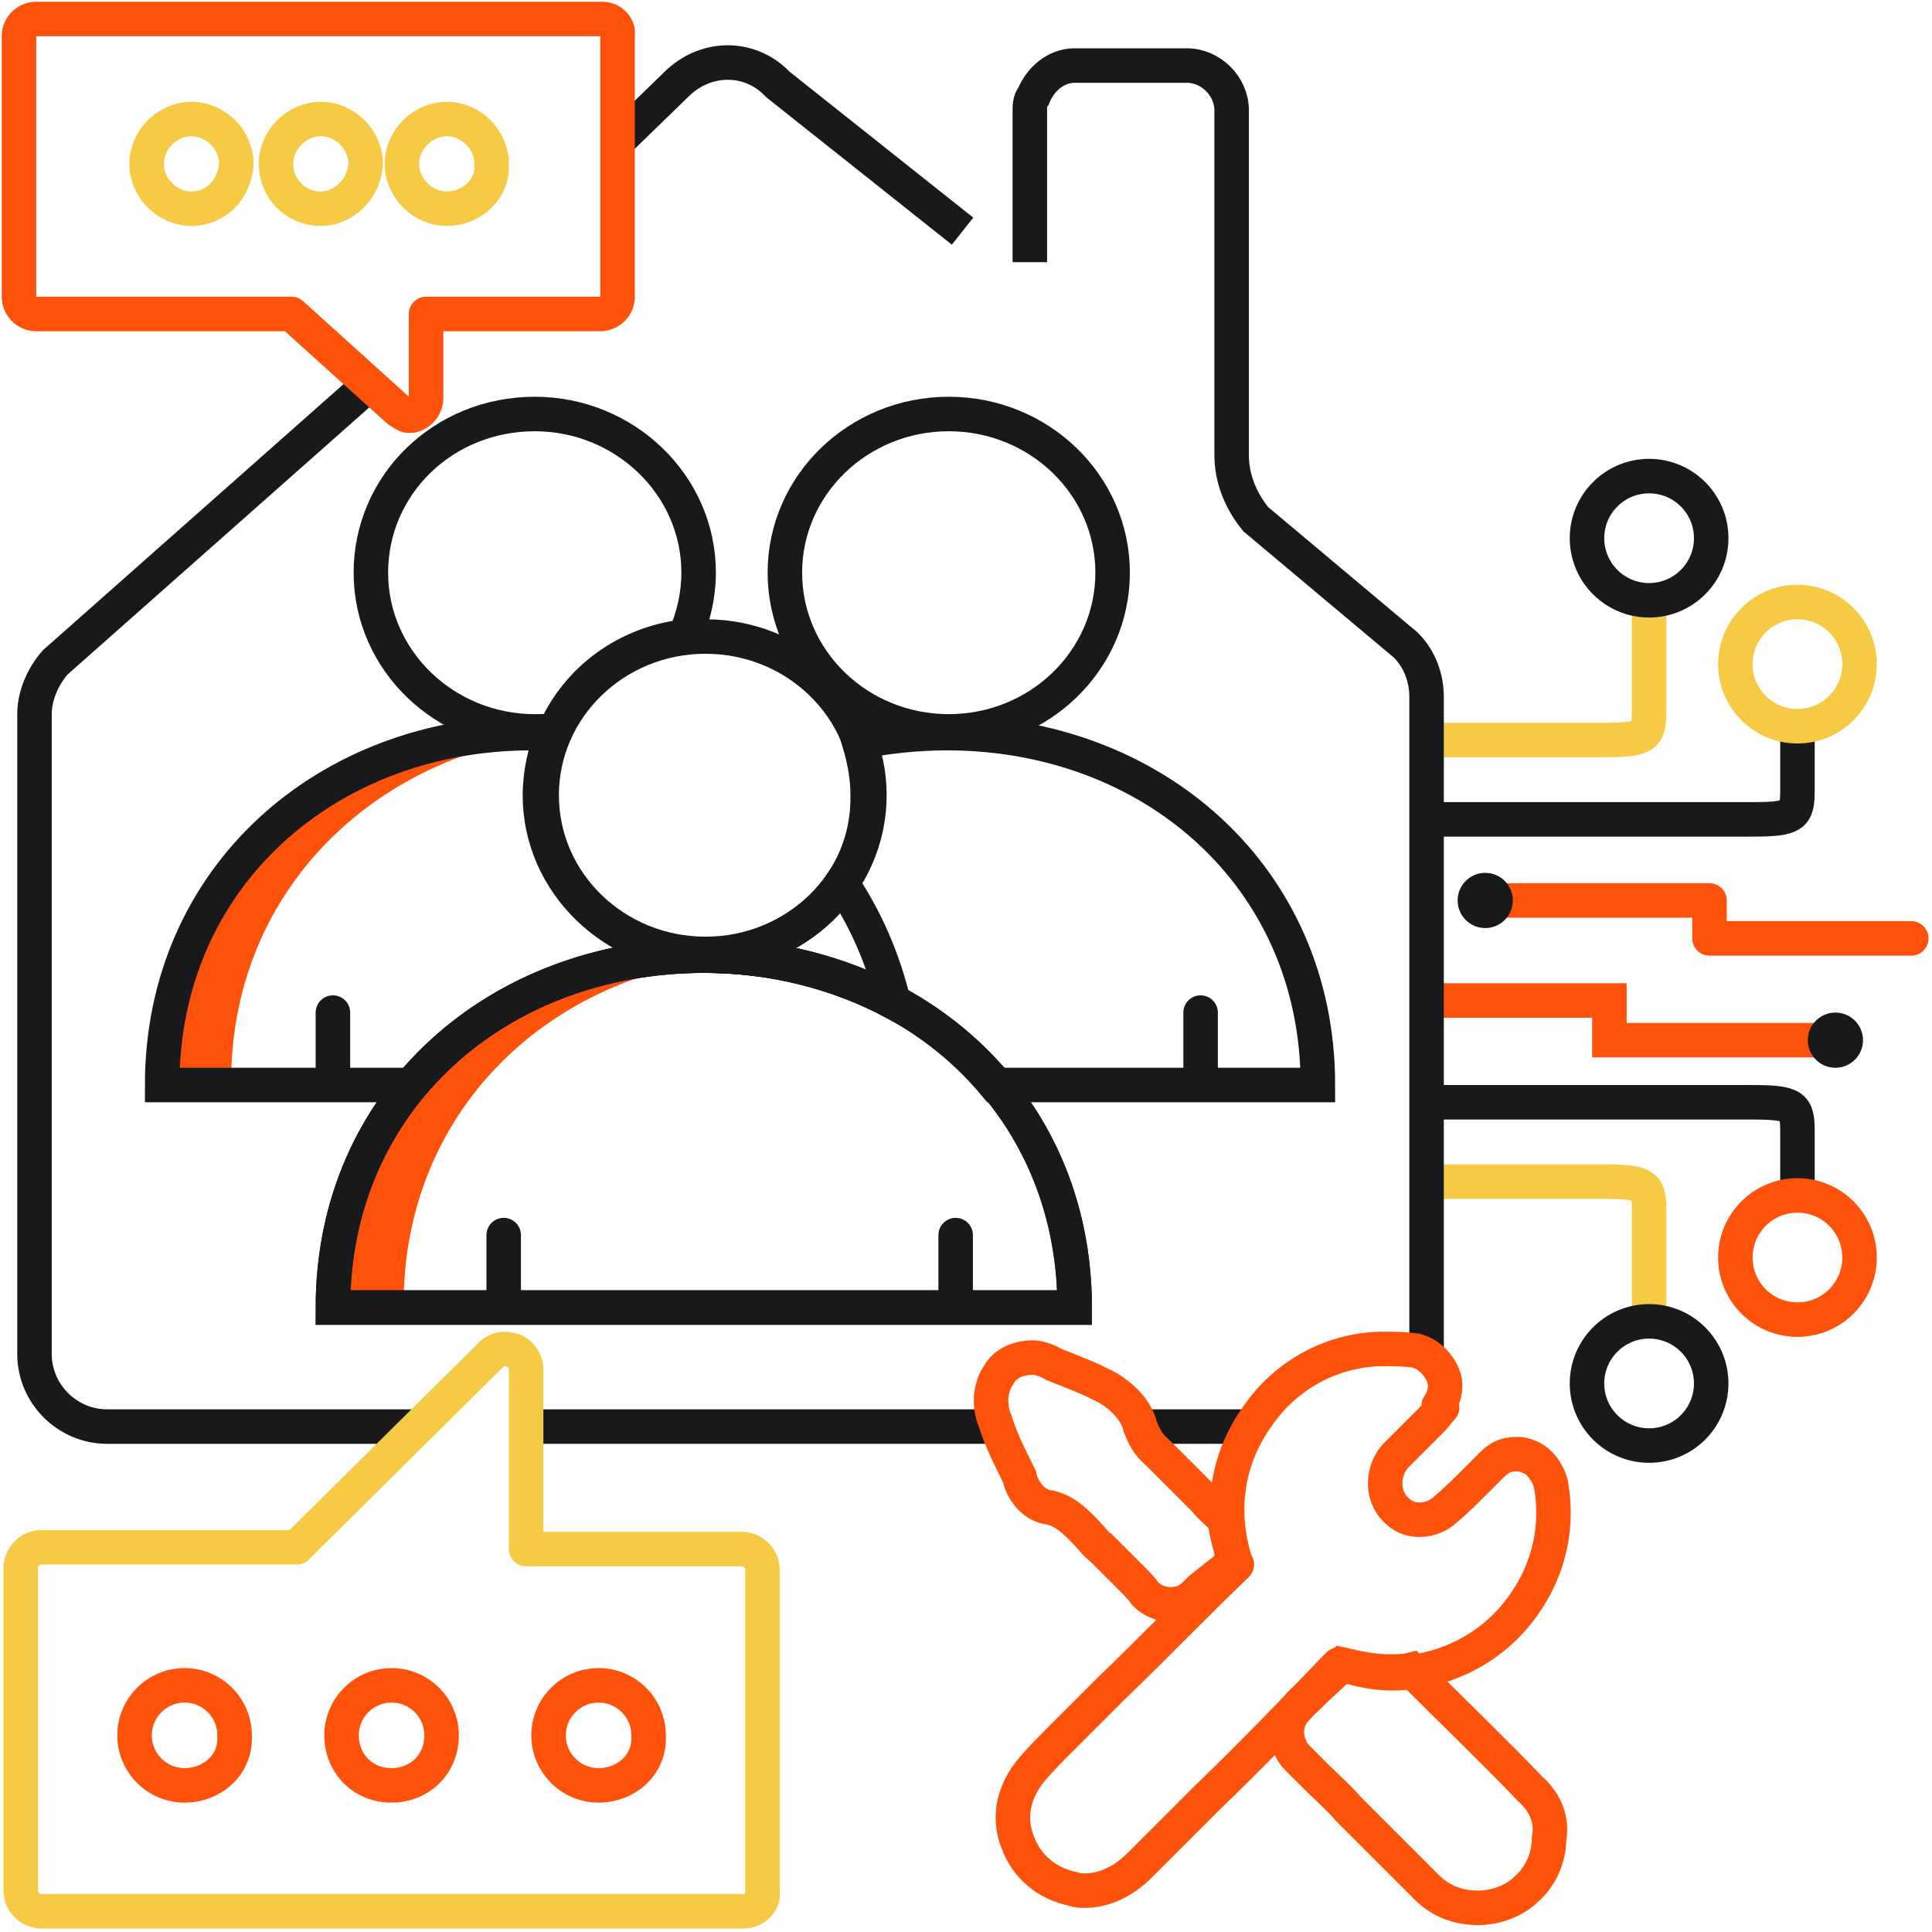 <?xml version="1.0" encoding="utf-8"?>
<!-- Generator: Adobe Illustrator 26.0.2, SVG Export Plug-In . SVG Version: 6.00 Build 0)  -->
<svg version="1.1" id="Layer_3_copy_2" xmlns="http://www.w3.org/2000/svg" xmlns:xlink="http://www.w3.org/1999/xlink" x="0px"
	 y="0px" viewBox="0 0 112 112" style="enable-background:new 0 0 112 112;" xml:space="preserve">
<style type="text/css">
	.st0{fill:none;stroke:#F6CA45;stroke-width:2;stroke-linecap:round;stroke-linejoin:round;stroke-miterlimit:10;}
	.st1{fill:none;stroke:#17191B;stroke-width:2;stroke-linecap:round;stroke-linejoin:round;stroke-miterlimit:10;}
	.st2{fill:none;stroke:#FE520B;stroke-width:2;stroke-linecap:round;stroke-linejoin:round;stroke-miterlimit:10;}
	.st3{fill:none;stroke:#FE520B;stroke-width:2;stroke-miterlimit:10;}
	.st4{fill:#17191B;}
	.st5{fill:none;stroke:#17191B;stroke-width:2;stroke-miterlimit:10;}
	.st6{fill:#FE520B;}
	.st7{fill:none;stroke:#17191B;stroke-width:2;stroke-linecap:round;stroke-miterlimit:10;}
	.st8{clip-path:url(#SVGID_00000000920477746788576410000017852548886037801388_);fill:#FE520B;}
	.st9{fill:none;stroke:#F6CA45;stroke-width:2;stroke-miterlimit:10;}
</style>
<g>
	<g id="Layer_3_copy_2_00000032619127156121490120000017677435049929883571_">
		<path class="st0" d="M95.6,35.1v6.1c0,1.5-0.2,1.7-2.7,1.7h-9.6"/>
		<path class="st0" d="M95.6,76.3v-6.1c0-1.5-0.2-1.7-2.7-1.7h-9.8"/>
		<circle class="st1" cx="95.6" cy="80.2" r="3.6"/>
		<path class="st1" d="M104.2,69v-3.4c0-1.5-0.2-1.7-2.7-1.7H83"/>
		<circle class="st2" cx="104.2" cy="72.9" r="3.6"/>
		<path class="st1" d="M104.2,42.4v3.4c0,1.5-0.2,1.7-2.7,1.7H83.2"/>
		<g>
			<g>
				<polyline class="st3" points="83,58 93.3,58 93.3,60.3 105.8,60.3 				"/>
				<circle class="st4" cx="106.4" cy="60.3" r="1.6"/>
			</g>
			<g>
				<polyline class="st2" points="110.8,54.4 99.1,54.4 99.1,52.2 86.7,52.2 				"/>
				<circle class="st4" cx="86.1" cy="52.2" r="1.6"/>
			</g>
		</g>
		<circle class="st1" cx="95.6" cy="31.2" r="3.6"/>
		<circle class="st0" cx="104.2" cy="38.5" r="3.6"/>
	</g>
</g>
<g>
	<g>
		<g>
			<path class="st5" d="M35.8,8.2l3.4-3.3c1.7-1.7,4.3-1.7,5.9,0l10.7,8.5"/>
			<path class="st5" d="M24.4,82.7H6.2c-2.3,0-4.2-1.9-4.2-4.2V59.8l0,0V41.4c0-1.1,0.5-2.2,1.2-3l18.3-16.2"/>
			<path class="st5" d="M57.6,82.7H29.9"/>
			<path class="st5" d="M72.3,82.7H66"/>
			<path class="st5" d="M59.7,15.2V7.5V6.4c0-0.2,0-0.6,0.2-0.8c0.4-1,1.3-1.8,2.4-1.8h6.5c1.4,0,2.6,1.2,2.6,2.6v20
				c0,1.3,0.5,2.6,1.4,3.7l8.7,7.3c0.8,0.8,1.2,1.9,1.2,3v38.1"/>
			<g>
				<path class="st2" d="M80.2,78.2c-2.8,0-5.6,1.4-7.3,3.9c-1.8,2.5-2.2,5.5-1.3,8.4c0,0.1,0,0.1,0.1,0.2c0,0-0.1,0.1-0.2,0.2
					c-2.3,2.2-4.7,4.7-7.1,7c-0.7,0.7-1.6,1.6-2.3,2.3c-0.2,0.2-0.4,0.4-0.6,0.6c-0.6,0.6-1.2,1.2-1.7,1.8c-1,1.2-1.4,2.7-0.8,4.2
					c0.5,1.4,1.7,2.4,3.2,2.7c0.2,0.1,0.5,0.1,0.7,0.1c1.7,0,2.9-1.2,3.2-1.5c1.3-1.3,2.6-2.6,3.9-3.9c2.5-2.4,5-5,7.5-7.6l0.1-0.1
					c0,0,0.1,0,0.2,0c1,0.3,1.9,0.5,2.9,0.5c2.7,0,5.4-1.2,7.2-3.4c1.8-2.2,2.5-4.9,2-7.6c-0.2-0.7-0.7-1.4-1.4-1.6
					c-0.2-0.1-0.4-0.1-0.6-0.1c-0.6,0-1,0.2-1.4,0.6c-0.3,0.3-0.6,0.6-0.9,0.9c-0.6,0.6-1.2,1.2-1.8,1.7c-0.4,0.4-1,0.6-1.5,0.6
					c-0.6,0-1-0.2-1.4-0.6c-0.8-0.8-0.8-2.2,0-3.1c0.4-0.4,0.8-0.8,1.2-1.2c0.2-0.2,0.6-0.6,0.9-0.9c0.2-0.2,0.4-0.5,0.6-0.7
					c-0.2,0.1-0.2,0-0.2-0.1c0.4-0.6,0.5-1.3,0.2-1.9s-0.8-1.1-1.5-1.3C81.4,78.2,80.8,78.2,80.2,78.2L80.2,78.2z"/>
			</g>
		</g>
	</g>
	<g>
		<g>
			<g>
				<g>
					<g>
						<path class="st6" d="M32.9,42.5c-0.7-0.1-1.3-0.1-2-0.1C19,42.5,9.4,50.8,9.4,62.9h4C13.3,51.5,22,43.4,32.9,42.5z"/>
					</g>
				</g>
			</g>
			<path class="st5" d="M40.8,55.4c4,0,7.8,1,11,2.7c-0.6-2.5-1.6-4.8-3-6.9C47.1,53.7,44.2,55.3,40.8,55.4
				c-5.2-0.1-9.5-4.2-9.5-9.3c0-1.3,0.3-2.5,0.7-3.6c-0.4,0-0.8,0-1.2,0C19,42.5,9.4,50.8,9.4,62.9h14.5
				C27.8,58.2,33.9,55.4,40.8,55.4z"/>
		</g>
		<g>
			<path class="st5" d="M39.7,36.9c0.5-1.1,0.8-2.4,0.8-3.7c0-5.1-4.3-9.2-9.5-9.2c-5.3,0-9.5,4.1-9.5,9.2c0,5.1,4.3,9.2,9.5,9.2
				c0.4,0,0.8,0,1.2-0.1C33.5,39.4,36.3,37.3,39.7,36.9z"/>
			<line class="st7" x1="19.3" y1="62.7" x2="19.3" y2="58.7"/>
		</g>
	</g>
	<g>
		<g>
			<g>
				<g>
					<g>
						<g>
							<path class="st6" d="M50.2,44.1c2.1-0.8,4.4-1.4,6.8-1.6c-0.7-0.1-1.3-0.1-2-0.1c-1.8,0-3.5,0.2-5.1,0.5
								C50,43.4,50.1,43.7,50.2,44.1z"/>
						</g>
					</g>
				</g>
			</g>
			<path class="st5" d="M40.8,55.4c6.9,0,13,2.8,16.9,7.5h18.7c0-12.1-9.6-20.4-21.5-20.4c-1.8,0-3.5,0.2-5.1,0.5
				c0.3,1,0.5,2,0.5,3.1C50.4,51.2,46.2,55.3,40.8,55.4L40.8,55.4z"/>
		</g>
		<g>
			<ellipse class="st5" cx="55" cy="33.2" rx="9.5" ry="9.2"/>
			<line class="st7" x1="69.6" y1="62.7" x2="69.6" y2="58.7"/>
		</g>
	</g>
	<g>
		<g>
			<g>
				<g>
					<g>
						<defs>
							<path id="SVGID_1_" d="M62.3,75.8c0-12.1-9.6-20.4-21.5-20.4s-21.5,8.3-21.5,20.4C19.3,75.8,62.3,75.8,62.3,75.8z"/>
						</defs>
						<clipPath id="SVGID_00000112620412485254020180000014079761784073270714_">
							<use xlink:href="#SVGID_1_"  style="overflow:visible;"/>
						</clipPath>
						<path style="clip-path:url(#SVGID_00000112620412485254020180000014079761784073270714_);fill:#FE520B;" d="M42.8,55.5
							c-0.7-0.1-1.3-0.1-2-0.1c-11.9,0-21.5,8.3-21.5,20.4c0,0,3.4,0,4.1,0C23.3,64.4,31.9,56.3,42.8,55.5z"/>
						<use xlink:href="#SVGID_1_"  style="overflow:visible;fill:none;stroke:#17191B;stroke-width:2;stroke-miterlimit:10;"/>
					</g>
				</g>
			</g>
			<g>
				<path id="XMLID_00000022561057780632848030000005020259606312371386_" class="st5" d="M62.3,75.8c0-12.1-9.6-20.4-21.5-20.4
					s-21.5,8.3-21.5,20.4C19.3,75.8,62.3,75.8,62.3,75.8z"/>
			</g>
		</g>
		<g>
			<ellipse class="st5" cx="40.9" cy="46.1" rx="9.5" ry="9.2"/>
			<line class="st7" x1="29.2" y1="75.6" x2="29.2" y2="71.6"/>
			<line class="st7" x1="55.4" y1="75.6" x2="55.4" y2="71.6"/>
		</g>
	</g>
	<g>
		<path class="st2" d="M34.9,1.1H2.1c-0.5,0-1,0.4-1,1v15.1c0,0.5,0.4,1,1,1h14.8l6.2,5.6c0.2,0.1,0.4,0.3,0.6,0.3
			c0.1,0,0.3,0,0.4-0.1c0.3-0.1,0.6-0.5,0.6-0.9v-4.9h10.1c0.5,0,1-0.4,1-1V2.1C35.9,1.5,35.4,1.1,34.9,1.1L34.9,1.1z"/>
		<path class="st0" d="M43.1,110.8H2.4c-0.6,0-1.2-0.5-1.2-1.2V90.9c0-0.6,0.5-1.2,1.2-1.2h14.8l11.3-11.2c0.2-0.2,0.5-0.3,0.8-0.3
			c0.2,0,0.4,0.1,0.5,0.1c0.4,0.2,0.7,0.6,0.7,1.1v10.4H43c0.6,0,1.2,0.5,1.2,1.2v18.7C44.3,110.3,43.7,110.8,43.1,110.8L43.1,110.8
			z"/>
		<path class="st9" d="M25.9,12.1c-1.4,0-2.6-1.2-2.6-2.6c0-1.4,1.2-2.6,2.6-2.6c1.4,0,2.6,1.2,2.6,2.6C28.6,11,27.3,12.1,25.9,12.1
			L25.9,12.1z"/>
		<path class="st9" d="M18.6,12.1c-1.5,0-2.6-1.2-2.6-2.6c0-1.4,1.2-2.6,2.6-2.6c1.4,0,2.6,1.2,2.6,2.6C21.1,11,19.9,12.1,18.6,12.1
			L18.6,12.1z"/>
		<path class="st9" d="M11.1,12.1c-1.4,0-2.6-1.2-2.6-2.6c0-1.4,1.2-2.6,2.6-2.6c1.4,0,2.6,1.2,2.6,2.6C13.6,11,12.5,12.1,11.1,12.1
			L11.1,12.1z"/>
	</g>
</g>
<g>
	<path class="st3" d="M88.7,103.7c-2-2.1-4.3-4.3-6.9-6.9c-0.4,0.1-0.8,0.1-1.3,0.1c-0.9,0-1.8-0.2-2.7-0.4
		c-0.6,0.6-1.2,1.1-1.9,1.8c-0.2,0.2-0.5,0.4-0.7,0.7c-0.4,0.4-0.6,0.9-0.6,1.4s0.2,1.1,0.6,1.5l1,1c0.7,0.7,1.4,1.3,2,2
		c0.5,0.5,1,1,1.5,1.5c1,1,1.9,1.9,3,3c0.8,0.8,1.8,1.2,3,1.2c1,0,2.1-0.4,2.8-1.1c0.8-0.7,1.3-1.8,1.3-2.9
		C90,105.5,89.6,104.5,88.7,103.7z"/>
	<path class="st3" d="M60.9,87.4c0.8,0.2,1.4,0.7,2.3,1.7c0.2,0.2,0.3,0.4,0.6,0.6c0.6,0.6,1.2,1.2,1.8,1.8c0.2,0.2,0.6,0.6,0.8,0.9
		c0.4,0.4,0.9,0.6,1.4,0.6c0,0,0,0,0.1,0c0.6,0,1-0.2,1.4-0.6l0.3-0.3L71,91c0.2-0.2,0.4-0.5,0.5-0.7c-0.2-0.7-0.4-1.4-0.5-2.2l0,0
		c-0.4-0.4-0.8-0.7-1.2-1.2c-1-1-1.8-1.8-2.7-2.7c-0.6-0.5-0.8-1-1-1.5c-0.2-0.9-1-1.7-1.8-2.2c-1.1-0.6-2.2-1-3.2-1.4
		c-0.5-0.3-1-0.4-1.2-0.4c-1.2,0-1.8,0.6-2,1c-0.5,0.7-0.6,1.8-0.2,2.7c0.3,1,0.8,2,1.4,3.2C59.2,86.2,59.8,87.3,60.9,87.4z"/>
</g>
<g>
	<path class="st2" d="M34.7,103.5c-1.6,0-2.9-1.3-2.9-2.9c0-1.6,1.3-2.9,2.9-2.9c1.6,0,2.9,1.3,2.9,2.9
		C37.7,102.3,36.3,103.5,34.7,103.5L34.7,103.5z"/>
	<path class="st2" d="M22.7,103.5c-1.7,0-2.9-1.3-2.9-2.9c0-1.6,1.3-2.9,2.9-2.9c1.6,0,2.9,1.3,2.9,2.9
		C25.6,102.3,24.3,103.5,22.7,103.5L22.7,103.5z"/>
	<path class="st2" d="M10.7,103.5c-1.6,0-2.9-1.3-2.9-2.9c0-1.6,1.3-2.9,2.9-2.9c1.6,0,2.9,1.3,2.9,2.9
		C13.7,102.3,12.3,103.5,10.7,103.5L10.7,103.5z"/>
</g>
</svg>

